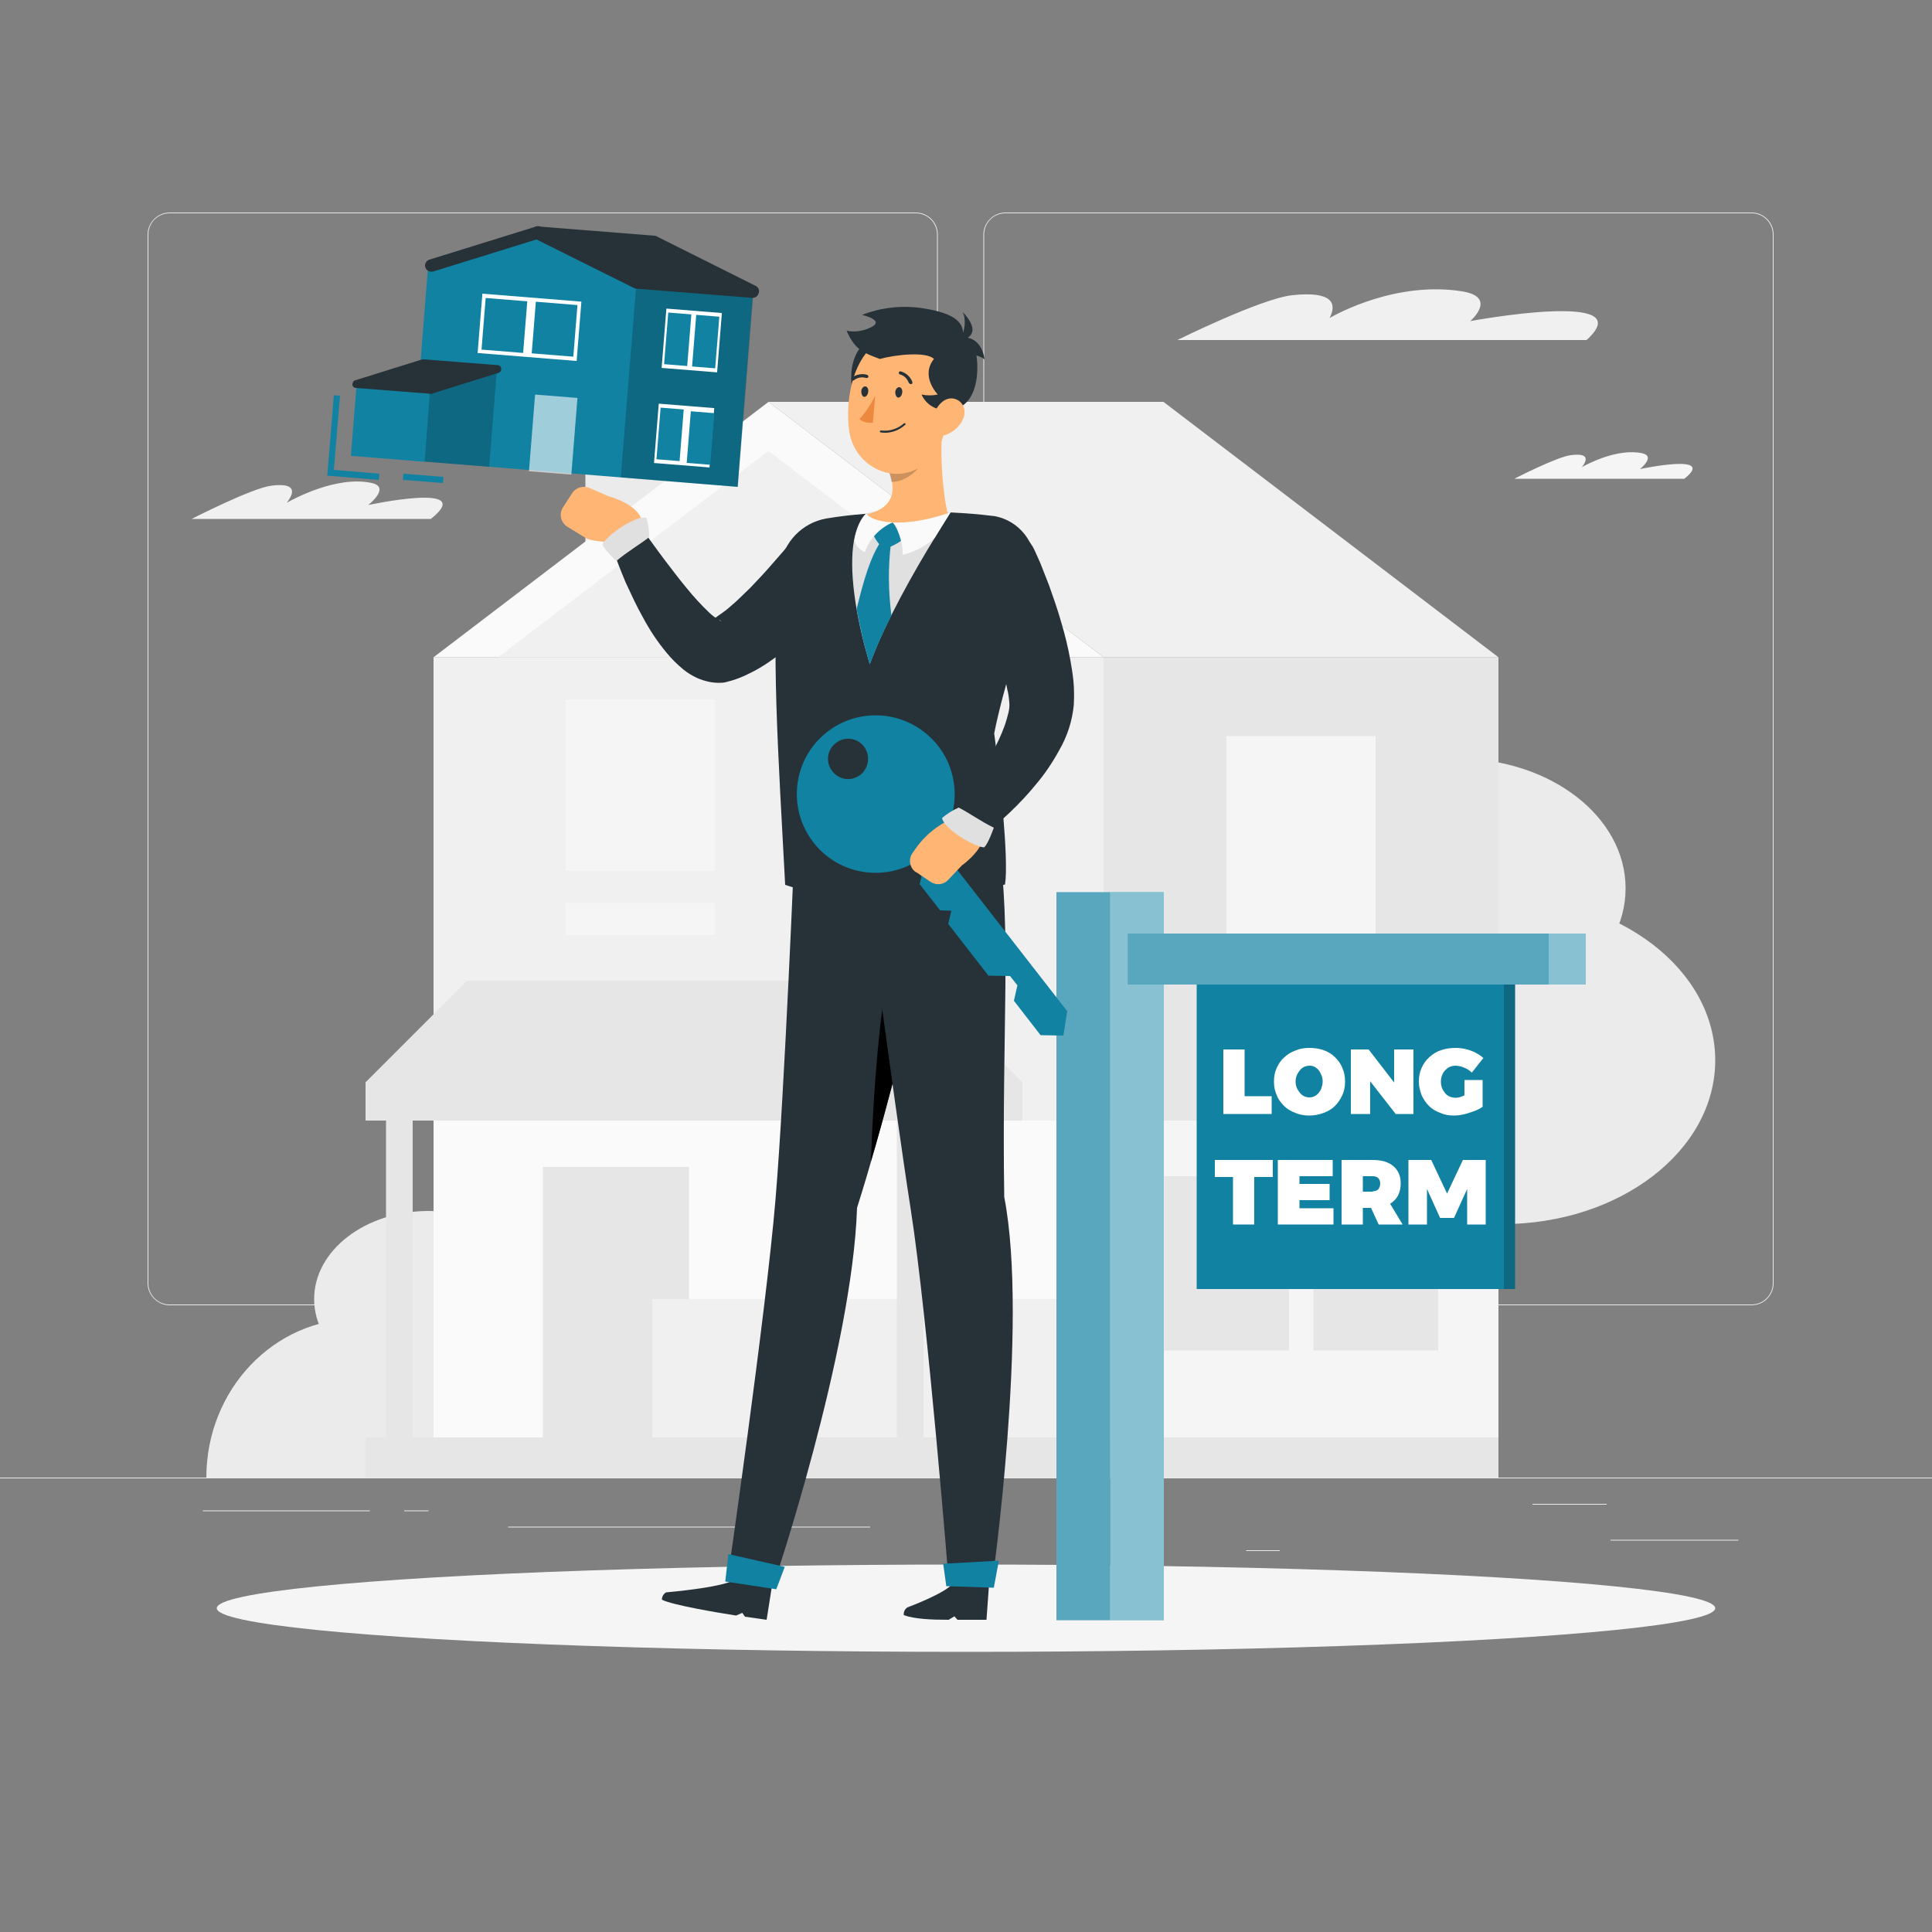 <?xml version="1.0" encoding="utf-8"?>
<!-- Generator: Adobe Illustrator 25.4.1, SVG Export Plug-In . SVG Version: 6.00 Build 0)  -->
<svg version="1.1" id="Layer_1" xmlns="http://www.w3.org/2000/svg" xmlns:xlink="http://www.w3.org/1999/xlink" x="0px" y="0px"
	 viewBox="0 0 500 500" style="enable-background:new 0 0 500 500;" xml:space="preserve">
<rect x="0" y="0" width="500" height="500" fill="#808080" stroke="none"/>
<style type="text/css">
	.st0{fill:#EBEBEB;}
	.st1{fill:#F0F0F0;}
	.st2{fill:#F5F5F5;}
	.st3{fill:#E6E6E6;}
	.st4{fill:#FAFAFA;}
	.st5{fill:#1182A2;}
	.st6{opacity:0.3;fill:#FFFFFF;enable-background:new    ;}
	.st7{opacity:0.5;fill:#FFFFFF;enable-background:new    ;}
	.st8{opacity:0.2;enable-background:new    ;}
	.st9{fill:#263238;}
	.st10{fill:#FFB573;}
	.st11{fill:#E0E0E0;}
	.st12{fill:#ED893E;}
	.st13{fill:none;}
	.st14{opacity:0.6;fill:#FFFFFF;enable-background:new    ;}
	.st15{fill:#FFFFFF;}
</style>
<g id="freepik--background-complete--inject-2">
	<rect y="382.4" class="st0" width="500" height="0.2"/>
	<rect x="416.8" y="398.5" class="st0" width="33.1" height="0.2"/>
	<rect x="322.5" y="401.2" class="st0" width="8.7" height="0.2"/>
	<rect x="396.6" y="389.2" class="st0" width="19.2" height="0.2"/>
	<rect x="52.5" y="390.9" class="st0" width="43.2" height="0.2"/>
	<rect x="104.6" y="390.9" class="st0" width="6.3" height="0.2"/>
	<rect x="131.5" y="395.1" class="st0" width="93.7" height="0.2"/>
	<path class="st0" d="M237,337.8H43.9c-3.1,0-5.7-2.6-5.7-5.7V60.7c0-3.1,2.6-5.7,5.7-5.7H237c3.2,0,5.7,2.6,5.7,5.7c0,0,0,0,0,0
		v271.4C242.7,335.2,240.2,337.8,237,337.8z M43.9,55.2c-3,0-5.5,2.4-5.5,5.5v271.4c0,3,2.4,5.5,5.5,5.5H237c3,0,5.5-2.4,5.5-5.5
		V60.7c0-3-2.4-5.5-5.5-5.5H43.9z"/>
	<path class="st0" d="M453.3,337.8H260.2c-3.2,0-5.7-2.6-5.7-5.7V60.7c0-3.1,2.6-5.7,5.7-5.7h193.1c3.1,0,5.7,2.5,5.7,5.7v271.4
		C459,335.2,456.5,337.8,453.3,337.8z M260.2,55.2c-3,0-5.5,2.4-5.5,5.5v271.4c0,3,2.4,5.5,5.5,5.5h193.1c3,0,5.5-2.4,5.5-5.5V60.7
		c0-3-2.4-5.5-5.5-5.5H260.2z"/>
	<ellipse class="st0" cx="388.7" cy="274.4" rx="55.2" ry="42.4"/>
	<ellipse class="st0" cx="377.1" cy="229.9" rx="43.6" ry="33.6"/>
	<path class="st1" d="M380.5,83.1c0,0,7.2-6.2-2.1-7.7c-17-2.7-32.4,5.8-34.3,6.9c2-3.9,0.6-7-9.7-5.9c-8.1,0.9-29.7,11.6-29.7,11.6
		h105.9C425.2,74.8,380.5,83.1,380.5,83.1z"/>
	<path class="st1" d="M95.3,130.7c0,0,5.9-4.6,0.9-5.7c-9.2-2-20.5,4.3-22,5.1c2.3-2.9,2.2-5.2-4-4.4c-5,0.6-20.6,8.6-20.6,8.6h61.9
		C123.7,124.6,95.3,130.7,95.3,130.7z"/>
	<path class="st2" d="M424.4,121.4c0,0,4.2-3.3,0.6-4.1c-6.5-1.4-14.6,3-15.6,3.6c1.6-2.1,1.6-3.7-2.9-3.1
		c-3.5,0.4-14.6,6.1-14.6,6.1h44C444.5,117.1,424.4,121.4,424.4,121.4z"/>
	<ellipse class="st0" cx="110.9" cy="336.2" rx="29.6" ry="22.8"/>
	<path class="st0" d="M92.4,341.3c-21.6,0-39,18.4-39,41.1h78.1C131.5,359.7,114,341.3,92.4,341.3z"/>
	<rect x="112.2" y="170.1" class="st1" width="173.4" height="212.3"/>
	<rect x="285.6" y="170.1" class="st3" width="102.2" height="212.3"/>
	<rect x="317.4" y="190.5" class="st2" width="38.6" height="73.7"/>
	<rect x="212.9" y="181" class="st2" width="38.6" height="44.4"/>
	<rect x="146.4" y="181" class="st2" width="38.6" height="44.4"/>
	<rect x="212.9" y="233.7" class="st2" width="38.6" height="8.2"/>
	<rect x="146.4" y="233.7" class="st2" width="38.6" height="8.2"/>
	<rect x="285.6" y="290" class="st2" width="102.2" height="92.4"/>
	<rect x="339.9" y="304.4" class="st3" width="32.3" height="45.1"/>
	<rect x="301.3" y="304.4" class="st3" width="32.3" height="45.1"/>
	<rect x="112.2" y="290" class="st4" width="173.4" height="92.4"/>
	<rect x="140.5" y="302" class="st3" width="37.8" height="75.2"/>
	<polygon class="st1" points="301.1,104 198.9,104 285.6,170.1 387.8,170.1 	"/>
	<rect x="151.5" y="96.1" class="st0" width="28.4" height="58.4"/>
	<polygon class="st4" points="198.9,104 112.2,170.1 285.6,170.1 	"/>
	<polygon class="st1" points="198.9,116.7 128.9,170.1 268.9,170.1 	"/>
	<polygon class="st3" points="238.2,253.8 120.9,253.8 94.6,280.1 94.6,290 264.6,290 264.6,280.1 	"/>
	<rect x="94.6" y="372" class="st3" width="293.2" height="10.4"/>
	<rect x="168.8" y="336.2" class="st1" width="116.8" height="35.8"/>
	<rect x="232.1" y="290" class="st3" width="6.9" height="82"/>
	<rect x="99.9" y="290" class="st3" width="6.9" height="82"/>
</g>
<g id="freepik--Shadow--inject-2">
	<ellipse id="freepik--path--inject-2" class="st2" cx="250" cy="416.2" rx="193.9" ry="11.3"/>
</g>
<g id="freepik--Sign--inject-2">
	<rect x="273.4" y="230.9" class="st5" width="13.9" height="188.4"/>
	<rect x="273.4" y="230.9" class="st6" width="13.9" height="188.4"/>
	<rect x="287.3" y="230.9" class="st5" width="13.9" height="188.4"/>
	<rect x="287.3" y="230.9" class="st7" width="13.9" height="188.4"/>
	<rect x="291.9" y="241.6" class="st5" width="108.9" height="13.2"/>
	<rect x="291.9" y="241.6" class="st6" width="108.9" height="13.2"/>
	<rect x="400.8" y="241.6" class="st5" width="9.6" height="13.2"/>
	<rect x="400.8" y="241.6" class="st7" width="9.6" height="13.2"/>
	<rect x="309.7" y="254.8" class="st5" width="82.4" height="78.8"/>
	<rect x="389.2" y="254.8" class="st8" width="2.9" height="78.8"/>
</g>
<g id="freepik--Character--inject-2">
	<path class="st9" d="M219.7,150.8l-1.5,2c-0.5,0.6-1,1.2-1.5,1.9c-1,1.2-2.1,2.4-3.1,3.6c-2.1,2.3-4.4,4.6-6.8,6.8
		c-2.5,2.3-5.1,4.4-7.9,6.3c-1.5,1-3.1,2-4.8,2.8c-1.9,1-4,1.8-6.1,2.3l-0.4,0.1c-0.4,0.1-0.7,0.1-1.1,0.1c-2.1,0.1-4.1-0.4-6-1.2
		c-1.3-0.6-2.5-1.3-3.6-2.2c-1.7-1.4-3.2-2.9-4.5-4.5c-2.3-2.8-4.3-5.8-6-9c-1.7-3-3.1-6.1-4.5-9.1c-1.3-3.1-2.5-6.2-3.6-9.4
		c-0.7-2.4,0.6-5,3.1-5.7c1.8-0.5,3.8,0.1,4.9,1.6l0.1,0.1c1.9,2.5,3.7,5.1,5.6,7.6s3.8,5,5.7,7.3c1.8,2.2,3.7,4.3,5.8,6.3
		c0.8,0.8,1.7,1.4,2.6,2c0.3,0.2,0.6,0.2,0.6,0.2s-0.4-0.3-1.3-0.3l-1.6,0.2c0.7-0.3,1.4-0.7,2-1.2c0.8-0.6,1.8-1.2,2.7-2
		s1.9-1.6,2.8-2.5s1.9-1.8,2.9-2.8c1.9-2,3.8-4,5.6-6.1l2.8-3.2l2.6-3.1l0.2-0.3c3.3-3.8,9-4.3,12.9-1
		C222,141.4,222.6,146.9,219.7,150.8L219.7,150.8z"/>
	<path class="st10" d="M166.1,135c-0.6-4.5-8.7-6.6-8.7-6.6l-4.8-2.1c-1.6-0.7-3.5-0.2-4.5,1.3l-2.4,3.7c-1.1,1.7-0.6,3.9,1.1,5
		c0,0,0,0,0,0l4.4,2.7c0.8,0.5,1.7,0.8,2.6,0.9l3.7,0.5c3.2,0.4,6.3-1.1,8.1-3.8l0.2-0.4C166,136,166.2,135.5,166.1,135z"/>
	<path class="st9" d="M221.8,312.6c13-41.3,23.1-91.5,23.1-91.5l-39.2-3.9c0,0-2.6,64.6-5,93.2c-2.5,29.8-12.5,98.9-12.5,98.9
		l11.9,1C200.2,410.3,220.6,349.5,221.8,312.6z"/>
	<path d="M229.6,254.8l5.4,9.7c-2.8,11.3-6,23.8-9.6,36C226,281.4,228,259.3,229.6,254.8z"/>
	<path class="st9" d="M172.4,412.1c0,0,16.8-1.4,18.4-3.8l9.1,1.4l-1.5,9.5l-5.6-0.8l-0.7-1l-1.6,0.7c-4.5-0.7-16.5-2.7-19.2-4.1
		C171.3,413.2,171.7,412.5,172.4,412.1z"/>
	<path class="st9" d="M259.9,309.8c-0.7-42.4,2-70.8-1.6-91.7l-35.8-0.5c0,0,8.8,67.3,13.2,95.4s9.9,97.2,9.9,97.2h11.1
		C256.7,410.2,266.3,342.7,259.9,309.8z"/>
	<path class="st9" d="M234.8,416c0,0,10.6-3.9,12-6.5h9.2l-0.7,9.7h-7.5l-0.8-0.9l-1.5,0.9c-4.6,0-8.8-0.2-11.6-1.2
		C233.8,417.3,234.1,416.5,234.8,416z"/>
	<path class="st9" d="M256.7,133.5c-12.6-1.6-30.7-1.4-42.9,0.7c-6.2,1.1-11,6.1-11.9,12.3c-2.6,18.3-0.4,50.3,1.3,82.5
		c27.7,9.5,56.9-0.1,56.9-0.1c1-6.5-1.3-27.8-2.8-39.1c2.3-11.7,7.1-25.2,10.3-40.8c1.6-6.9-2.8-13.7-9.6-15.3
		C257.6,133.6,257.1,133.5,256.7,133.5z"/>
	<path class="st11" d="M224.1,132.9c-1.5,1.5-2.5,3.9-3.1,7c-1.3,7.4,0.2,18.9,4.1,32c3.8-10.6,11.8-24.6,16.8-32.7
		c2.4-3.9,4-6.4,4.1-6.6l0,0C238.8,130.9,231.2,131,224.1,132.9z"/>
	<path class="st10" d="M244.2,109.3l-14.4,11.8c1.9,4.9,2.5,10.1-5.7,12.1c-2,2.7,1.6,5.8,4.9,7.2c5.4-0.7,13.1-2.5,16.4-7
		C244.3,129.8,242.8,116.6,244.2,109.3z"/>
	<path class="st5" d="M225.6,137.4c0.6,1.7,1.6,3.3,3,4.5c2.2,0,5.4-2.5,5.4-2.5s-1.2-3.5-3-4.2
		C226.5,136.3,225.6,137.4,225.6,137.4z"/>
	<path class="st5" d="M230.6,140.4c-0.7-0.5-1.6-0.8-2.4-0.6c-2.9,4.1-4.7,10.4-6.5,17.8c0.9,4.9,2,9.7,3.4,14.4
		c1.6-4.4,3.5-8.6,5.6-12.7C229.9,153,229.8,146.7,230.6,140.4z"/>
	<path class="st8" d="M238.1,114.2l-8.4,6.9c0.4,1.1,0.8,2.3,1,3.6c3.2,0.2,7.8-3.1,8-6C238.8,117.2,238.6,115.7,238.1,114.2z"/>
	<path class="st9" d="M223.8,88.6c-6.3,6.2-2.2,16.1-2.2,16.1S232.6,85.1,223.8,88.6z"/>
	<path class="st10" d="M246.2,101.2c-1.3,9-1.6,14.4-6.6,18.6c-7.5,6.4-18.4,1.2-19.8-8.1c-1.3-8.3,1.1-21.7,10.3-24.5
		c6.6-2,13.7,1.7,15.7,8.4C246.4,97.5,246.5,99.4,246.2,101.2z"/>
	<path class="st9" d="M247.2,105.9c-6.8,1.4-8.7-3.8-8.7-3.8c1.4,0.3,2.8,0.3,4.2,0c0,0-4.6-4.7-1-9.2c-1.9-2-10.1-1.1-14,0
		c-4.2-1.6-6.4-2.3-8.6-7.3c2.1,0.4,4.2,0.1,6.1-0.8c4.2-1.9-2.1-3.3-2.1-3.3c4.8-1.9,10.1-2.5,15.2-1.8c9.8,1.4,11.3,4.3,10.9,7.6
		c5.1-0.1,5.6,5.7,5.6,5.7c-0.6-0.5-1.4-0.8-2.1-1C253,93.6,254,103.8,247.2,105.9z"/>
	<path class="st9" d="M247.8,87.9c1.9-0.8,2.4-5.3,1.3-7.2C254.2,86,250.6,88.2,247.8,87.9z"/>
	<path class="st10" d="M249.3,108.3c-0.8,1.9-2.4,3.4-4.4,4.2c-2.6,1-4.2-1.3-3.7-3.9c0.5-2.3,2.4-5.6,5.1-5.5
		c2,0.1,3.5,1.8,3.3,3.8C249.6,107.3,249.5,107.8,249.3,108.3z"/>
	<path class="st9" d="M233.5,101.6c-0.1,0.7-0.5,1.3-1,1.3s-0.8-0.7-0.8-1.4s0.5-1.3,1-1.3S233.6,100.8,233.5,101.6z"/>
	<path class="st9" d="M224.7,101.4c-0.1,0.7-0.5,1.3-1,1.3s-0.8-0.7-0.8-1.4s0.5-1.3,1-1.3S224.8,100.6,224.7,101.4z"/>
	<path class="st12" d="M226.5,102.4c0,0-2,4.1-4.1,6c1.2,1.3,3.5,1,3.5,1L226.5,102.4z"/>
	<path class="st9" d="M235.7,99.4c0.1,0,0.1,0,0.2,0c0.2-0.1,0.3-0.3,0.2-0.6c0,0,0,0,0,0c-0.5-1.3-1.6-2.3-3-2.7
		c-0.2,0-0.5,0.1-0.5,0.3c0,0.2,0.1,0.5,0.3,0.5l0,0c1.1,0.3,1.9,1.1,2.3,2.2C235.4,99.3,235.5,99.4,235.7,99.4z"/>
	<path class="st9" d="M220.6,98.5c0.1,0,0.3,0,0.4-0.1c0.9-0.7,2-0.9,3.1-0.6c0.2,0.1,0.5,0,0.6-0.2c0,0,0,0,0,0
		c0.1-0.2,0-0.5-0.3-0.6c-1.3-0.4-2.8-0.1-3.9,0.7c-0.2,0.1-0.2,0.4-0.1,0.6C220.4,98.5,220.5,98.5,220.6,98.5L220.6,98.5z"/>
	<path class="st4" d="M246,132.6L246,132.6c-0.1,0.2-1.8,2.8-4.1,6.6c-2.4,2.2-5.3,3.7-8.4,4.4c0.5-1.6-0.9-6.8-2.5-8.4
		C234.6,135.4,239.6,134.8,246,132.6z"/>
	<path class="st4" d="M231,135.2c-3.4,1.5-6,4.3-7.2,7.7c-1.3-0.6-2.3-1.7-2.7-3c0.5-3.1,1.6-5.5,3.1-7
		C224.9,134,227.2,135,231,135.2z"/>
	<path class="st9" d="M267.7,142.3c0.7,1.6,1.4,3,2,4.6s1.2,3,1.8,4.6c1.1,3.1,2.2,6.2,3.1,9.4c1,3.3,1.8,6.6,2.4,9.9
		c0.3,1.7,0.6,3.5,0.8,5.4c0.2,2.1,0.2,4.1,0.1,6.2c-0.4,4.2-1.7,8.2-3.8,11.8c-1.7,3.1-3.7,6.1-6,8.8c-2.1,2.6-4.4,5-6.9,7.4
		c-2.4,2.3-5,4.4-7.7,6.4c-2.1,1.5-4.9,1-6.4-1.1c-1.1-1.6-1.1-3.6-0.1-5.2l0.1-0.2l2.5-3.7c0.9-1.2,1.7-2.5,2.5-3.8
		c1.6-2.5,3.1-5,4.5-7.6c1.3-2.4,2.5-4.9,3.4-7.4c0.4-1.1,0.7-2.3,1-3.4c0.2-0.9,0.3-1.8,0.2-2.7c-0.1-1.1-0.2-2.1-0.5-3.2
		c-0.2-1.2-0.5-2.5-0.9-3.9c-0.7-2.7-1.6-5.4-2.6-8.2s-2-5.6-3.1-8.4l-3.2-8.3l-0.1-0.2c-1.8-4.7,0.5-10,5.2-11.8
		C260.6,135.9,265.7,137.9,267.7,142.3L267.7,142.3z"/>
	<path class="st5" d="M214.1,189.4c-8.9,6.9-10.5,19.7-3.6,28.6c6,7.8,16.8,10.1,25.5,5.6l2.5,3.2l-0.5,2l5.3,6.8l2.9,0.1l-0.8,3.4
		l10.4,13.4l5.6,0.1l1.9,2.4l-0.9,4l6.9,8.9l5.9,0.1l1-6.3l-33.7-43.3l0,0c7.1-8.7,5.8-21.6-3-28.7
		C232.1,183.7,221.6,183.6,214.1,189.4L214.1,189.4z M222.7,200.5c-2.3,1.8-5.5,1.4-7.3-0.9s-1.4-5.5,0.9-7.3
		c2.3-1.8,5.5-1.4,7.3,0.9c0,0,0,0,0,0C225.3,195.5,224.9,198.7,222.7,200.5z"/>
	<path class="st10" d="M254.6,214.6c-0.1-0.5-0.4-0.9-0.9-1.2l-3.5-2.4c-0.7-0.5-1.6-0.5-2.3-0.1l-3.2,1.8c-3.1,1.7-5.8,4.1-7.8,7
		l-0.7,1c-1.2,1.6-0.8,3.9,0.8,5c0,0,0,0,0.1,0l3.7,2.5c1.5,1,3.4,0.8,4.6-0.5l3.6-3.8C249,224,255.8,219,254.6,214.6z"/>
	<path class="st11" d="M248.1,209c-1.6,0.7-3,1.6-4.3,2.7c0.5,2.8,8.3,7.5,10.9,7.6c1.1-1,2.5-5.1,2.5-5.1
		C254.2,212.8,250.2,210,248.1,209z"/>
	<path class="st11" d="M168,139c0-1.7-0.2-3.4-0.7-5c-2.8-0.7-10.2,4.5-11.4,6.9c0.5,1.4,3.6,4.3,3.6,4.3
		C162,143,166.2,140.5,168,139z"/>
	<polygon class="st5" points="244.9,410.5 257.2,410.9 258.5,403.9 244.1,404.7 	"/>
	<polygon class="st5" points="187.7,409.3 200.9,411.3 203.1,405.5 188.5,402.2 	"/>
	<path class="st9" d="M229.3,112c-0.5,0-0.9,0-1.4-0.1c-0.1,0-0.2-0.1-0.2-0.3c0,0,0,0,0,0c0-0.1,0.2-0.2,0.3-0.2
		c2.1,0.3,4.3-0.4,5.9-1.8c0.1-0.1,0.3-0.1,0.4,0c0.1,0.1,0.1,0.3,0,0.3C232.9,111.2,231.2,111.9,229.3,112z"/>
</g>
<g id="freepik--House--inject-2">
	<polygon class="st5" points="194.9,75.4 164.7,73 139,60.3 110.8,68.7 106.8,119.2 190.9,126 	"/>
	<polygon class="st5" points="98,124.2 84.7,123.1 86.4,102.3 88,102.4 86.4,121.6 98.2,122.6 	"/>
	
		<rect x="108.7" y="118.7" transform="matrix(7.974522e-02 -0.997 0.997 7.974522e-02 -22.748 223.098)" class="st5" width="1.6" height="10.4"/>
	
		<rect x="91.7" y="99.9" transform="matrix(8.019892e-02 -0.997 0.997 8.019892e-02 -16.15 201.382)" class="st5" width="18.6" height="19.2"/>
	<polygon class="st8" points="109.9,119.5 126.6,120.8 128.6,95.6 111.3,100.9 	"/>
	
		<rect x="152.4" y="84.4" transform="matrix(8.019892e-02 -0.997 0.997 8.019892e-02 64.286 268.727)" class="st8" width="50.7" height="30.4"/>
	<polygon class="st9" points="169.2,62.7 139,60.3 164.7,73 194.9,75.4 	"/>
	<path class="st9" d="M194.9,77.1h-0.1l-30.2-2.4c-0.2,0-0.4-0.1-0.6-0.2l-25.7-12.8c-0.7-0.3-1-1.1-0.8-1.9
		c0.2-0.7,0.9-1.2,1.7-1.2l30.2,2.4c0.2,0,0.4,0.1,0.6,0.2L195.6,74c0.8,0.4,1.1,1.4,0.6,2.2C196,76.7,195.5,77,194.9,77.1
		L194.9,77.1z M165.1,71.5l21.7,1.8l-18-8.9l-21.7-1.8L165.1,71.5z"/>
	<polygon class="st9" points="109.6,94 128.6,95.6 111.3,100.9 92.2,99.4 	"/>
	<path class="st9" d="M111.3,101.9L111.3,101.9l-19.2-1.5c-0.5,0-0.9-0.4-0.9-0.9c0-0.5,0.3-1,0.8-1.1l17.3-5.4c0.1,0,0.3,0,0.4,0
		l19.1,1.5c0.5,0,0.9,0.4,0.9,0.9c0.1,0.5-0.2,0.9-0.7,1.1l-17.3,5.4C111.6,102,111.5,102,111.3,101.9z M97.6,98.8l13.7,1.1
		l12.1-3.8l-13.7-1.1L97.6,98.8z"/>
	<line class="st13" x1="139" y1="60.3" x2="111.6" y2="68.8"/>
	<path class="st9" d="M111.6,70.3c-0.9,0-1.6-0.7-1.6-1.6c0-0.7,0.5-1.3,1.1-1.5l27.4-8.5c0.8-0.4,1.7-0.1,2.2,0.7
		c0.4,0.8,0.1,1.7-0.7,2.2c-0.2,0.1-0.4,0.2-0.6,0.2l-27.4,8.5C111.9,70.3,111.7,70.3,111.6,70.3z"/>
	
		<rect x="133.2" y="107" transform="matrix(7.974522e-02 -0.997 0.997 7.974522e-02 19.592 246.219)" class="st14" width="19.9" height="11"/>
	
		<rect x="129.3" y="71.9" transform="matrix(8.019892e-02 -0.997 0.997 8.019892e-02 41.554 214.502)" class="st15" width="15.4" height="25.7"/>
	
		<rect x="123.8" y="78.8" transform="matrix(8.019892e-02 -0.997 0.997 8.019892e-02 36.125 207.585)" class="st5" width="13.4" height="10.8"/>
	
		<rect x="136.8" y="79.9" transform="matrix(8.019892e-02 -0.997 0.997 8.019892e-02 46.973 221.428)" class="st5" width="13.4" height="10.8"/>
	
		<rect x="171.3" y="80.9" transform="matrix(8.019892e-02 -0.997 0.997 8.019892e-02 76.833 259.512)" class="st15" width="15.4" height="14.4"/>
	
		<rect x="168.7" y="84.8" transform="matrix(8.019892e-02 -0.997 0.997 8.019892e-02 73.791 255.638)" class="st5" width="13.4" height="6"/>
	
		<rect x="175.9" y="85.4" transform="matrix(8.019892e-02 -0.997 0.997 8.019892e-02 79.857 263.366)" class="st5" width="13.4" height="6"/>
	
		<rect x="169.3" y="105.5" transform="matrix(8.019892e-02 -0.997 0.997 8.019892e-02 50.494 280.153)" class="st15" width="15.4" height="14.4"/>
	
		<rect x="166.7" y="109.4" transform="matrix(8.019892e-02 -0.997 0.997 8.019892e-02 47.452 276.279)" class="st5" width="13.4" height="6"/>
	
		<rect x="174.5" y="110.3" transform="matrix(7.974522e-02 -0.997 0.997 7.974522e-02 53.833 284.979)" class="st5" width="13.4" height="6.1"/>
</g>
<g>
	<path class="st15" d="M316.6,271.6h5.5v12.1h7v4.6h-12.5V271.6z"/>
	<path class="st15" d="M338.9,271.2c1.3,0,2.6,0.2,3.7,0.6c1.1,0.4,2.1,1,2.9,1.8c0.8,0.8,1.5,1.7,1.9,2.8c0.5,1.1,0.7,2.2,0.7,3.5
		c0,1.3-0.2,2.4-0.7,3.5c-0.5,1.1-1.1,2-1.9,2.8c-0.8,0.8-1.8,1.4-2.9,1.8c-1.1,0.4-2.3,0.7-3.7,0.7c-1.3,0-2.6-0.2-3.7-0.7
		c-1.1-0.4-2.1-1-2.9-1.8c-0.8-0.8-1.5-1.7-1.9-2.8c-0.5-1.1-0.7-2.2-0.7-3.5c0-1.3,0.2-2.4,0.7-3.5c0.5-1.1,1.1-2,1.9-2.7
		c0.8-0.8,1.8-1.4,2.9-1.8C336.3,271.4,337.5,271.2,338.9,271.2z M338.9,275.8c-0.5,0-0.9,0.1-1.4,0.3c-0.4,0.2-0.8,0.5-1.1,0.9
		c-0.3,0.4-0.6,0.8-0.8,1.3c-0.2,0.5-0.3,1-0.3,1.6c0,0.6,0.1,1.1,0.3,1.6c0.2,0.5,0.5,0.9,0.8,1.3c0.3,0.4,0.7,0.7,1.1,0.9
		c0.4,0.2,0.9,0.3,1.4,0.3c0.5,0,0.9-0.1,1.3-0.3s0.8-0.5,1.1-0.9c0.3-0.4,0.6-0.8,0.7-1.3c0.2-0.5,0.3-1.1,0.3-1.6
		c0-0.6-0.1-1.2-0.3-1.6c-0.2-0.5-0.4-0.9-0.7-1.3c-0.3-0.4-0.7-0.7-1.1-0.9C339.9,275.9,339.4,275.8,338.9,275.8z"/>
	<path class="st15" d="M349.6,271.6h4.6l8.1,10.5l-1.5,0.5v-11h5v16.7h-4.6l-8.1-10.4l1.5-0.5v10.9h-5V271.6z"/>
	<path class="st15" d="M380.9,277.6c-0.6-0.6-1.2-1-2-1.3c-0.7-0.3-1.5-0.5-2.2-0.5c-0.5,0-1,0.1-1.5,0.3c-0.5,0.2-0.8,0.5-1.2,0.9
		s-0.6,0.8-0.8,1.3c-0.2,0.5-0.3,1-0.3,1.6c0,0.6,0.1,1.2,0.3,1.7c0.2,0.5,0.5,0.9,0.8,1.3c0.3,0.4,0.7,0.7,1.2,0.9
		c0.5,0.2,1,0.3,1.5,0.3c0.5,0,1.1-0.1,1.8-0.4c0.7-0.3,1.4-0.6,2-1.1l3.1,3.9c-0.6,0.4-1.3,0.8-2.2,1.1s-1.7,0.6-2.6,0.8
		c-0.9,0.2-1.7,0.3-2.5,0.3c-1.3,0-2.5-0.2-3.6-0.7c-1.1-0.4-2.1-1-2.9-1.8c-0.8-0.8-1.4-1.7-1.9-2.8c-0.4-1.1-0.7-2.2-0.7-3.5
		s0.2-2.4,0.7-3.5c0.5-1.1,1.1-2,2-2.8c0.9-0.8,1.8-1.4,3-1.8c1.1-0.4,2.4-0.6,3.8-0.6c0.9,0,1.8,0.1,2.6,0.3
		c0.9,0.2,1.7,0.5,2.5,0.9c0.8,0.4,1.5,0.9,2.1,1.4L380.9,277.6z M379,279.5h4.7v7H379V279.5z"/>
	<path class="st15" d="M314.4,300.2h15v4.4h-4.8v12.3h-5.5v-12.3h-4.7V300.2z"/>
	<path class="st15" d="M330.8,300.2h14.1v4.2h-8.6v2h7.8v4.2h-7.8v2.1h8.8v4.2h-14.4V300.2z"/>
	<path class="st15" d="M355.3,300.2c2.3,0,4,0.5,5.3,1.6c1.2,1,1.9,2.5,1.9,4.4c0,2-0.6,3.6-1.9,4.7c-1.2,1.1-3,1.7-5.3,1.7h-2.6
		v4.3h-5.5v-16.7H355.3z M355.3,308.3c0.6,0,1.1-0.2,1.4-0.5c0.3-0.4,0.5-0.9,0.5-1.5c0-0.6-0.2-1.1-0.5-1.4
		c-0.3-0.3-0.8-0.5-1.4-0.5h-2.6v4H355.3z M353.9,310.6h5.3l3.8,6.3h-6.2L353.9,310.6z"/>
	<path class="st15" d="M364.5,300.2h5.9l4.1,8.7l4.1-8.7h5.9v16.7h-4.8v-9.2l-3.4,7.5h-3.6l-3.4-7.5v9.2h-4.8V300.2z"/>
</g>
</svg>
